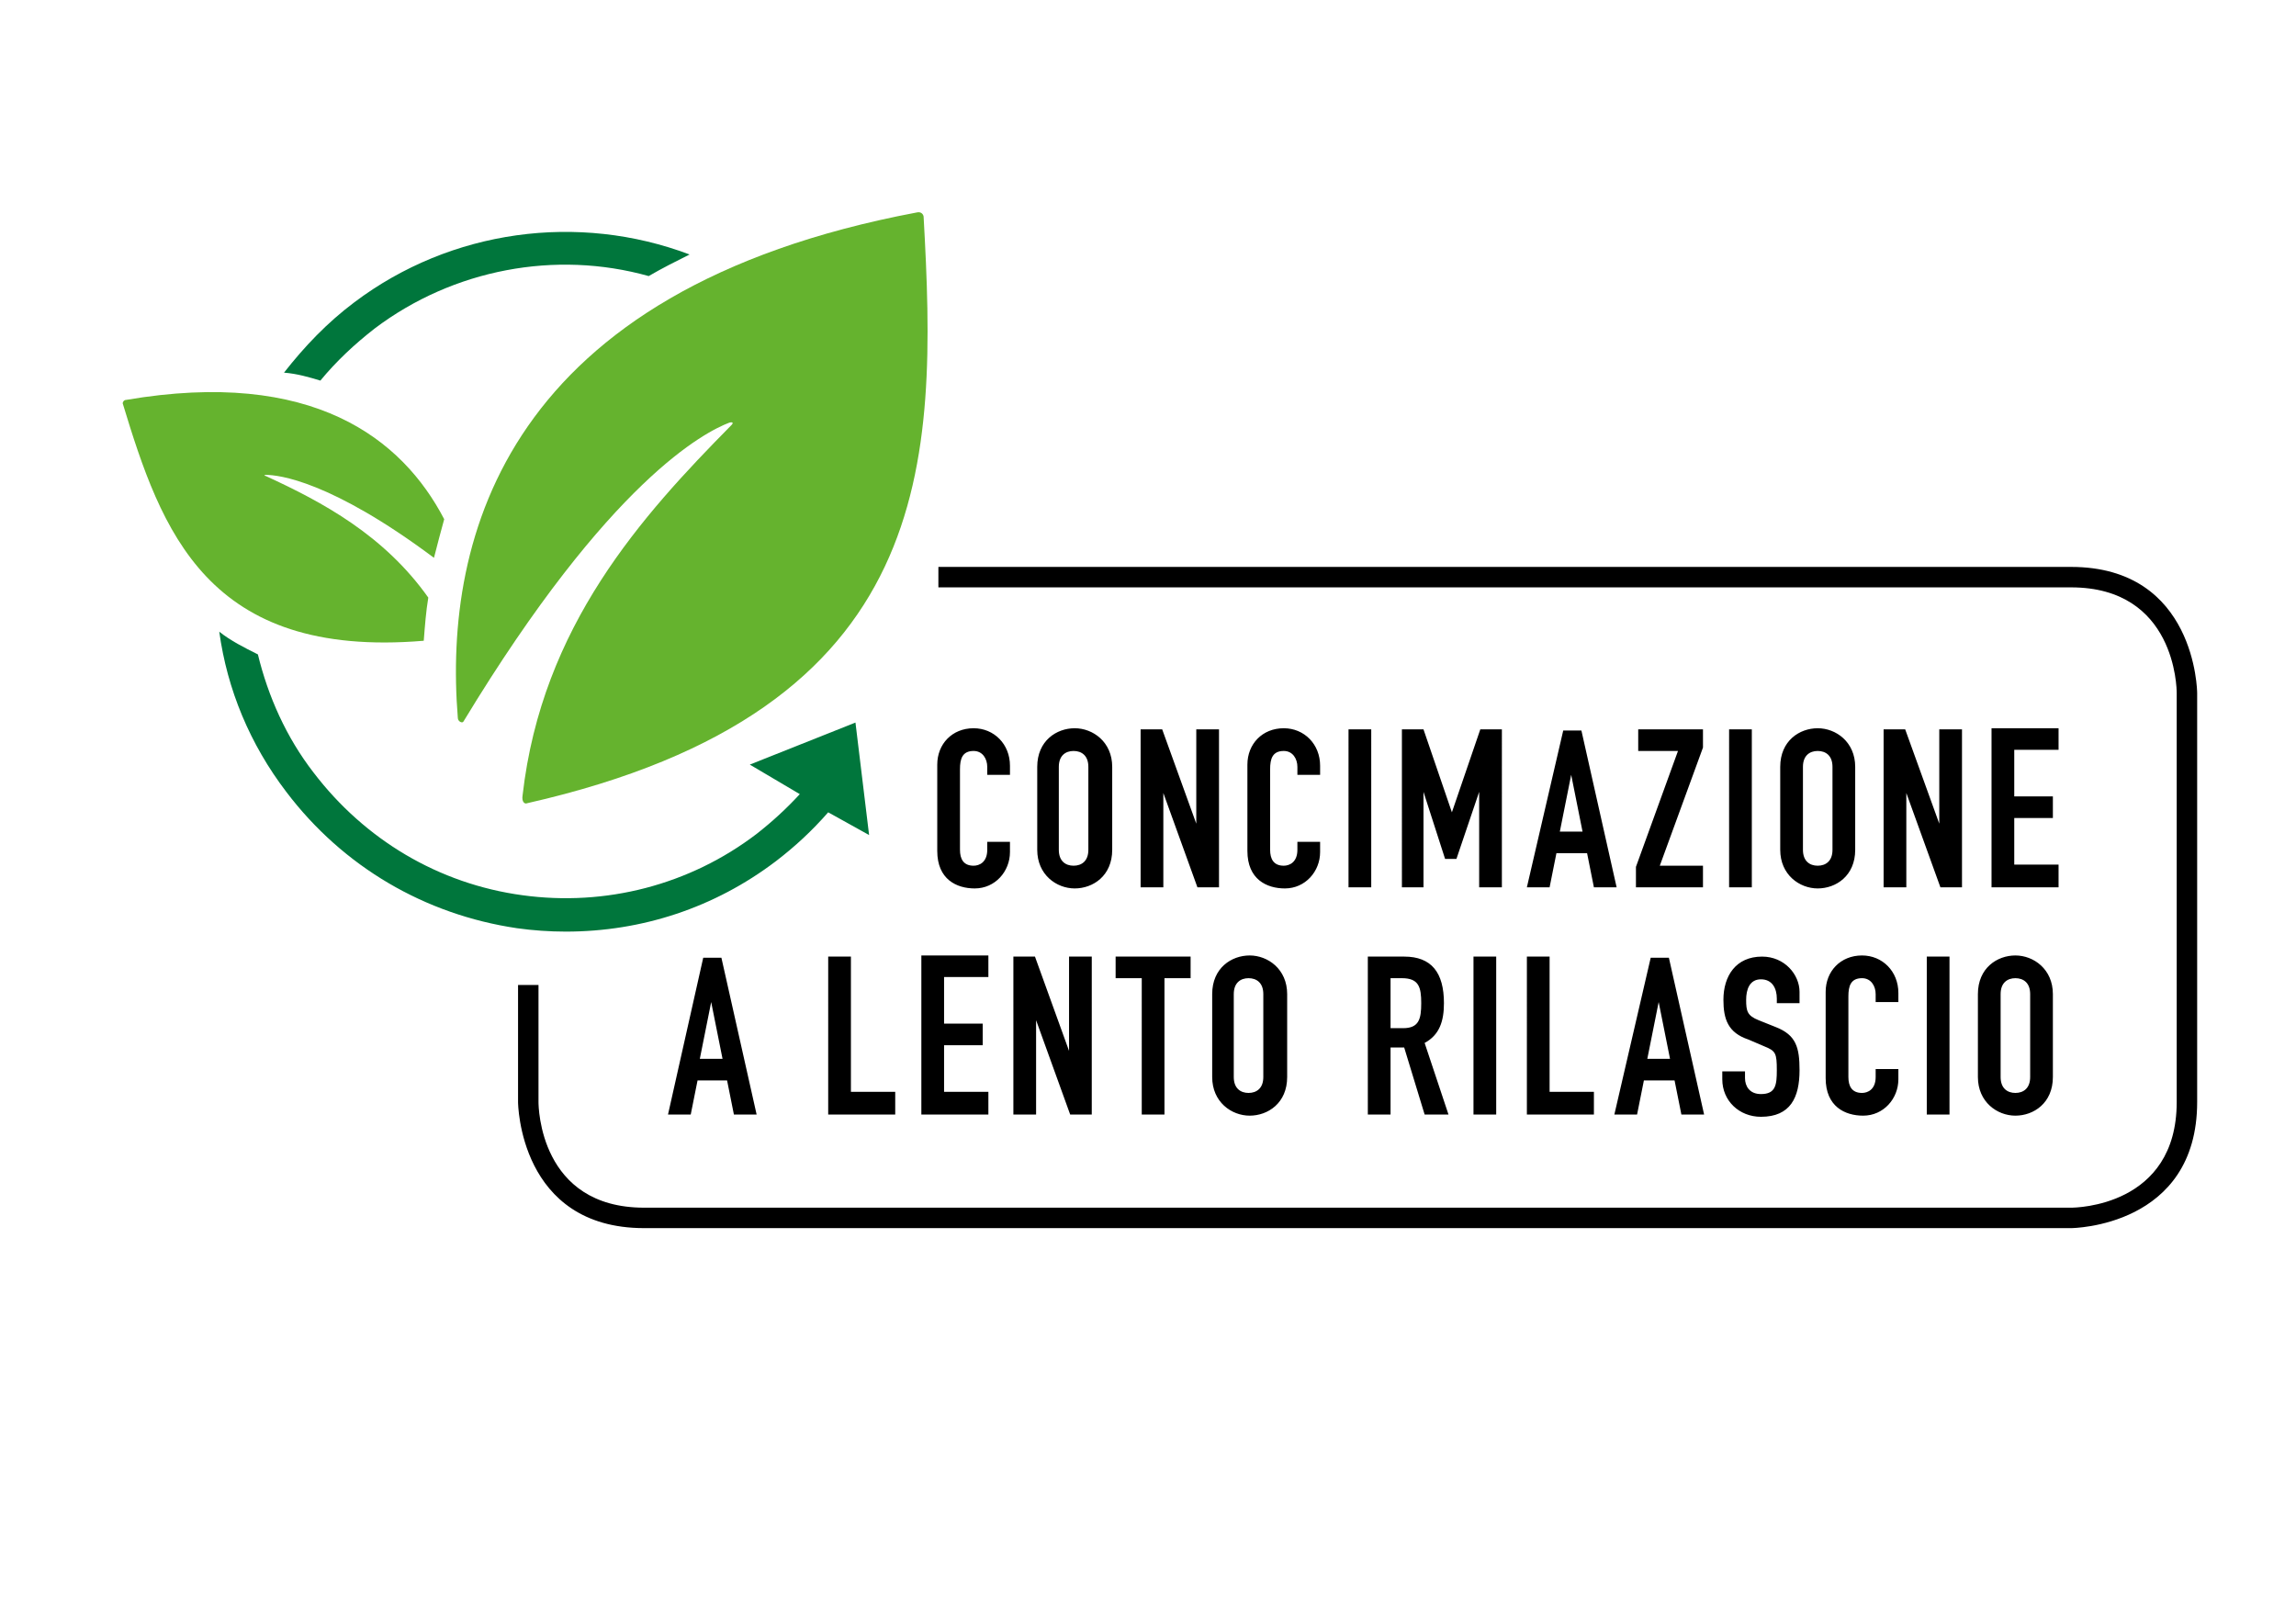 <?xml version="1.0" encoding="utf-8"?>
<!-- Generator: Adobe Illustrator 22.0.1, SVG Export Plug-In . SVG Version: 6.00 Build 0)  -->
<svg version="1.1" id="Ebene_1" xmlns="http://www.w3.org/2000/svg" xmlns:xlink="http://www.w3.org/1999/xlink" x="0px" y="0px"
	 viewBox="0 0 202.1 141.7" style="enable-background:new 0 0 202.1 141.7;" xml:space="preserve">
<style type="text/css">
	.st0{fill:#164194;}
	.st1{fill:#0080C9;}
	.st2{fill:#009FE3;}
	.st3{fill:#C51A1B;}
	.st4{fill:#EF7D00;}
	.st5{fill:#E30613;}
	.st6{fill:#EE7203;}
	.st7{fill:#65B32E;}
	.st8{fill:#00763C;}
	.st9{fill:#812B29;}
	.st10{clip-path:url(#SVGID_2_);}
	.st11{fill:#009E3D;}
	.st12{fill:#5F2723;}
	.st13{fill:#9C1006;}
	.st14{fill:#6F322B;}
	.st15{fill:#8EA2A4;}
	.st16{fill:#89150D;}
	.st17{fill:#9A5704;}
	.st18{fill:#693618;}
	.st19{fill:#F59D0F;}
	.st20{fill:#E74011;}
	.st21{fill:#E84E0F;}
	.st22{fill:#F9B000;}
	.st23{fill:#5A9E33;}
	.st24{fill:#FFFFFF;}
	.st25{fill:#935B00;}
	.st26{fill:#640C00;}
	.st27{fill:#D8A652;}
	.st28{fill:#010202;}
	.st29{fill:#C93482;}
</style>
<g>
	<g>
		<g>
			<path d="M182.3,108.1H56.7c-11,0-11.1-11-11.1-11.1V86.7h1.8V97c0,0.4,0.1,9.3,9.3,9.3h125.6c0.4,0,9.3-0.1,9.3-9.3V61
				c0-0.4-0.1-9.3-9.3-9.3H82.6v-1.8h99.7c11,0,11.1,11,11.1,11.1v36C193.4,108,182.4,108.1,182.3,108.1z"/>
		</g>
		<g>
			<path d="M176.1,87.5c0-1,0.6-1.4,1.3-1.4c0.7,0,1.3,0.4,1.3,1.4v7.3c0,1-0.6,1.4-1.3,1.4c-0.7,0-1.3-0.4-1.3-1.4V87.5z
				 M174.1,94.8c0,2.2,1.7,3.4,3.3,3.4c1.6,0,3.3-1.1,3.3-3.4v-7.3c0-2.2-1.7-3.4-3.3-3.4c-1.6,0-3.3,1.1-3.3,3.4V94.8z M169.6,98.1
				h2V84.2h-2V98.1z M167.1,94.1h-2v0.7c0,1.1-0.7,1.4-1.2,1.4c-0.9,0-1.2-0.6-1.2-1.4v-7.1c0-0.9,0.2-1.6,1.2-1.6
				c0.8,0,1.2,0.7,1.2,1.4v0.7h2v-0.8c0-1.9-1.4-3.3-3.2-3.3c-1.9,0-3.2,1.4-3.2,3.2v7.6c0,2.5,1.7,3.3,3.3,3.3
				c1.8,0,3.1-1.5,3.1-3.2V94.1z M158.4,87.3c0-1.5-1.3-3.1-3.3-3.1c-2.3,0-3.4,1.7-3.4,3.8c0,1.7,0.4,2.9,2.2,3.5l1.4,0.6
				c1,0.4,1.1,0.6,1.1,2.1c0,1.3-0.1,2.1-1.4,2.1c-1,0-1.4-0.7-1.4-1.4v-0.6h-2v0.7c0,1.9,1.5,3.3,3.4,3.3c2.6,0,3.4-1.7,3.4-4.1
				c0-2-0.3-3.1-2.1-3.8l-1.5-0.6c-1-0.4-1.1-0.8-1.1-1.8c0-0.9,0.3-1.8,1.3-1.8c1,0,1.4,0.8,1.4,1.7v0.4h2V87.3z M142.1,98.1h2
				l0.6-3h2.7l0.6,3h2l-3.1-13.8h-1.6L142.1,98.1z M147,93.2h-2l1-5h0L147,93.2z M134.4,98.1h5.9v-2h-3.9V84.2h-2V98.1z M129.7,98.1
				h2V84.2h-2V98.1z M120.4,98.1h2v-5.9h1.2l1.8,5.9h2.1l-2.1-6.3c1.3-0.7,1.7-1.9,1.7-3.5c0-2.7-1.1-4.1-3.5-4.1h-3.2V98.1z
				 M122.4,86.1h1c1.5,0,1.7,0.8,1.7,2.2c0,1.4-0.2,2.2-1.6,2.2h-1.1V86.1z M108.6,87.5c0-1,0.6-1.4,1.3-1.4s1.3,0.4,1.3,1.4v7.3
				c0,1-0.6,1.4-1.3,1.4s-1.3-0.4-1.3-1.4V87.5z M106.7,94.8c0,2.2,1.7,3.4,3.3,3.4c1.6,0,3.3-1.1,3.3-3.4v-7.3
				c0-2.2-1.7-3.4-3.3-3.4c-1.6,0-3.3,1.1-3.3,3.4V94.8z M100.5,98.1h2V86.1h2.3v-1.9h-6.6v1.9h2.3V98.1z M89.2,98.1h2v-8.3h0l3,8.3
				h1.9V84.2h-2v8.3h0l-3-8.3h-1.9V98.1z M81.1,98.1H87v-2h-3.9V92h3.4v-1.9h-3.4v-4.1H87v-1.9h-5.9V98.1z M72.9,98.1h5.9v-2h-3.9
				V84.2h-2V98.1z M58.8,98.1h2l0.6-3H64l0.6,3h2l-3.1-13.8h-1.6L58.8,98.1z M63.6,93.2h-2l1-5h0L63.6,93.2z"/>
		</g>
		<g>
			<path d="M175.3,78.1h5.9v-2h-3.9V72h3.4v-1.9h-3.4v-4.1h3.9v-1.9h-5.9V78.1z M165.8,78.1h2v-8.3h0l3,8.3h1.9V64.2h-2v8.3h0
				l-3-8.3h-1.9V78.1z M158.7,67.5c0-1,0.6-1.4,1.3-1.4s1.3,0.4,1.3,1.4v7.3c0,1-0.6,1.4-1.3,1.4s-1.3-0.4-1.3-1.4V67.5z
				 M156.7,74.8c0,2.2,1.7,3.4,3.3,3.4c1.6,0,3.3-1.1,3.3-3.4v-7.3c0-2.2-1.7-3.4-3.3-3.4c-1.6,0-3.3,1.1-3.3,3.4V74.8z M152.2,78.1
				h2V64.2h-2V78.1z M144,78.1h5.9v-1.9h-3.8l3.8-10.4v-1.6h-5.7v1.9h3.5L144,76.3V78.1z M134.4,78.1h2l0.6-3h2.7l0.6,3h2l-3.1-13.8
				h-1.6L134.4,78.1z M139.3,73.2h-2l1-5h0L139.3,73.2z M123.3,78.1h2v-8.4h0l1.9,5.9h1l2-5.9h0v8.4h2V64.2h-1.9l-2.5,7.3h0
				l-2.5-7.3h-1.9V78.1z M118.7,78.1h2V64.2h-2V78.1z M116.2,74.1h-2v0.7c0,1.1-0.7,1.4-1.2,1.4c-0.9,0-1.2-0.6-1.2-1.4v-7.1
				c0-0.9,0.2-1.6,1.2-1.6c0.8,0,1.2,0.7,1.2,1.4v0.7h2v-0.8c0-1.9-1.4-3.3-3.2-3.3c-1.9,0-3.2,1.4-3.2,3.2v7.6
				c0,2.5,1.7,3.3,3.3,3.3c1.8,0,3.1-1.5,3.1-3.2V74.1z M100.4,78.1h2v-8.3h0l3,8.3h1.9V64.2h-2v8.3h0l-3-8.3h-1.9V78.1z M93.2,67.5
				c0-1,0.6-1.4,1.3-1.4c0.7,0,1.3,0.4,1.3,1.4v7.3c0,1-0.6,1.4-1.3,1.4c-0.7,0-1.3-0.4-1.3-1.4V67.5z M91.3,74.8
				c0,2.2,1.7,3.4,3.3,3.4c1.6,0,3.3-1.1,3.3-3.4v-7.3c0-2.2-1.7-3.4-3.3-3.4c-1.6,0-3.3,1.1-3.3,3.4V74.8z M88.9,74.1h-2v0.7
				c0,1.1-0.7,1.4-1.2,1.4c-0.9,0-1.2-0.6-1.2-1.4v-7.1c0-0.9,0.2-1.6,1.2-1.6c0.8,0,1.2,0.7,1.2,1.4v0.7h2v-0.8
				c0-1.9-1.4-3.3-3.2-3.3c-1.9,0-3.2,1.4-3.2,3.2v7.6c0,2.5,1.7,3.3,3.3,3.3c1.8,0,3.1-1.5,3.1-3.2V74.1z"/>
		</g>
	</g>
	<g>
		<path class="st7" d="M37.7,52.6c-3.9-5.5-9.3-8.4-14.3-10.7c-0.1,0-0.2-0.1,0-0.1c1.1,0,5.7,0.5,14.8,7.3c0.3-1.2,0.6-2.3,0.9-3.4
			c-3.7-7.1-11.6-13.3-28-10.5c-0.2,0-0.3,0.2-0.3,0.3c3.4,11.2,7.4,22.5,26.5,20.9C37.4,55.1,37.5,53.8,37.7,52.6"/>
	</g>
	<path class="st8" d="M76.5,73.5l-1.2-9.9L66,67.3l4.4,2.6c-1.2,1.3-2.4,2.4-3.8,3.5c-5.9,4.5-13.3,6.4-20.6,5.4
		c-7.4-1-13.9-4.9-18.4-10.8c-2.4-3.1-4-6.7-4.9-10.4c-1.2-0.6-2.4-1.2-3.4-2c0.7,5.1,2.7,9.9,5.9,14.1c5,6.6,12.2,10.8,20.3,12
		c1.4,0.2,2.9,0.3,4.3,0.3c6.7,0,13.1-2.1,18.5-6.2c1.7-1.3,3.2-2.7,4.6-4.3L76.5,73.5z"/>
	<g>
		<path class="st8" d="M28.2,33.5c1.4-1.7,3-3.2,4.8-4.6c6.9-5.2,15.9-6.9,24.1-4.6c1.2-0.7,2.4-1.3,3.6-1.9
			c-9.8-3.7-21-2.2-29.5,4.2c-2.4,1.8-4.4,3.9-6.2,6.2C26.2,32.9,27.2,33.2,28.2,33.5"/>
	</g>
	<g>
		<path class="st7" d="M40.3,63.2c-1.3-16,4.3-37.7,40.4-44.5c0.4-0.1,0.6,0.2,0.6,0.4c1.2,21.5,1.3,43.4-34.9,51.6
			c-0.2,0.1-0.5-0.1-0.4-0.7c1.7-14.9,10.5-24.6,18.4-32.6c0.1-0.1,0.2-0.3-0.2-0.2c-2.1,0.8-10.5,5-23.4,26.3
			C40.7,63.7,40.3,63.5,40.3,63.2"/>
	</g>
</g>
</svg>
